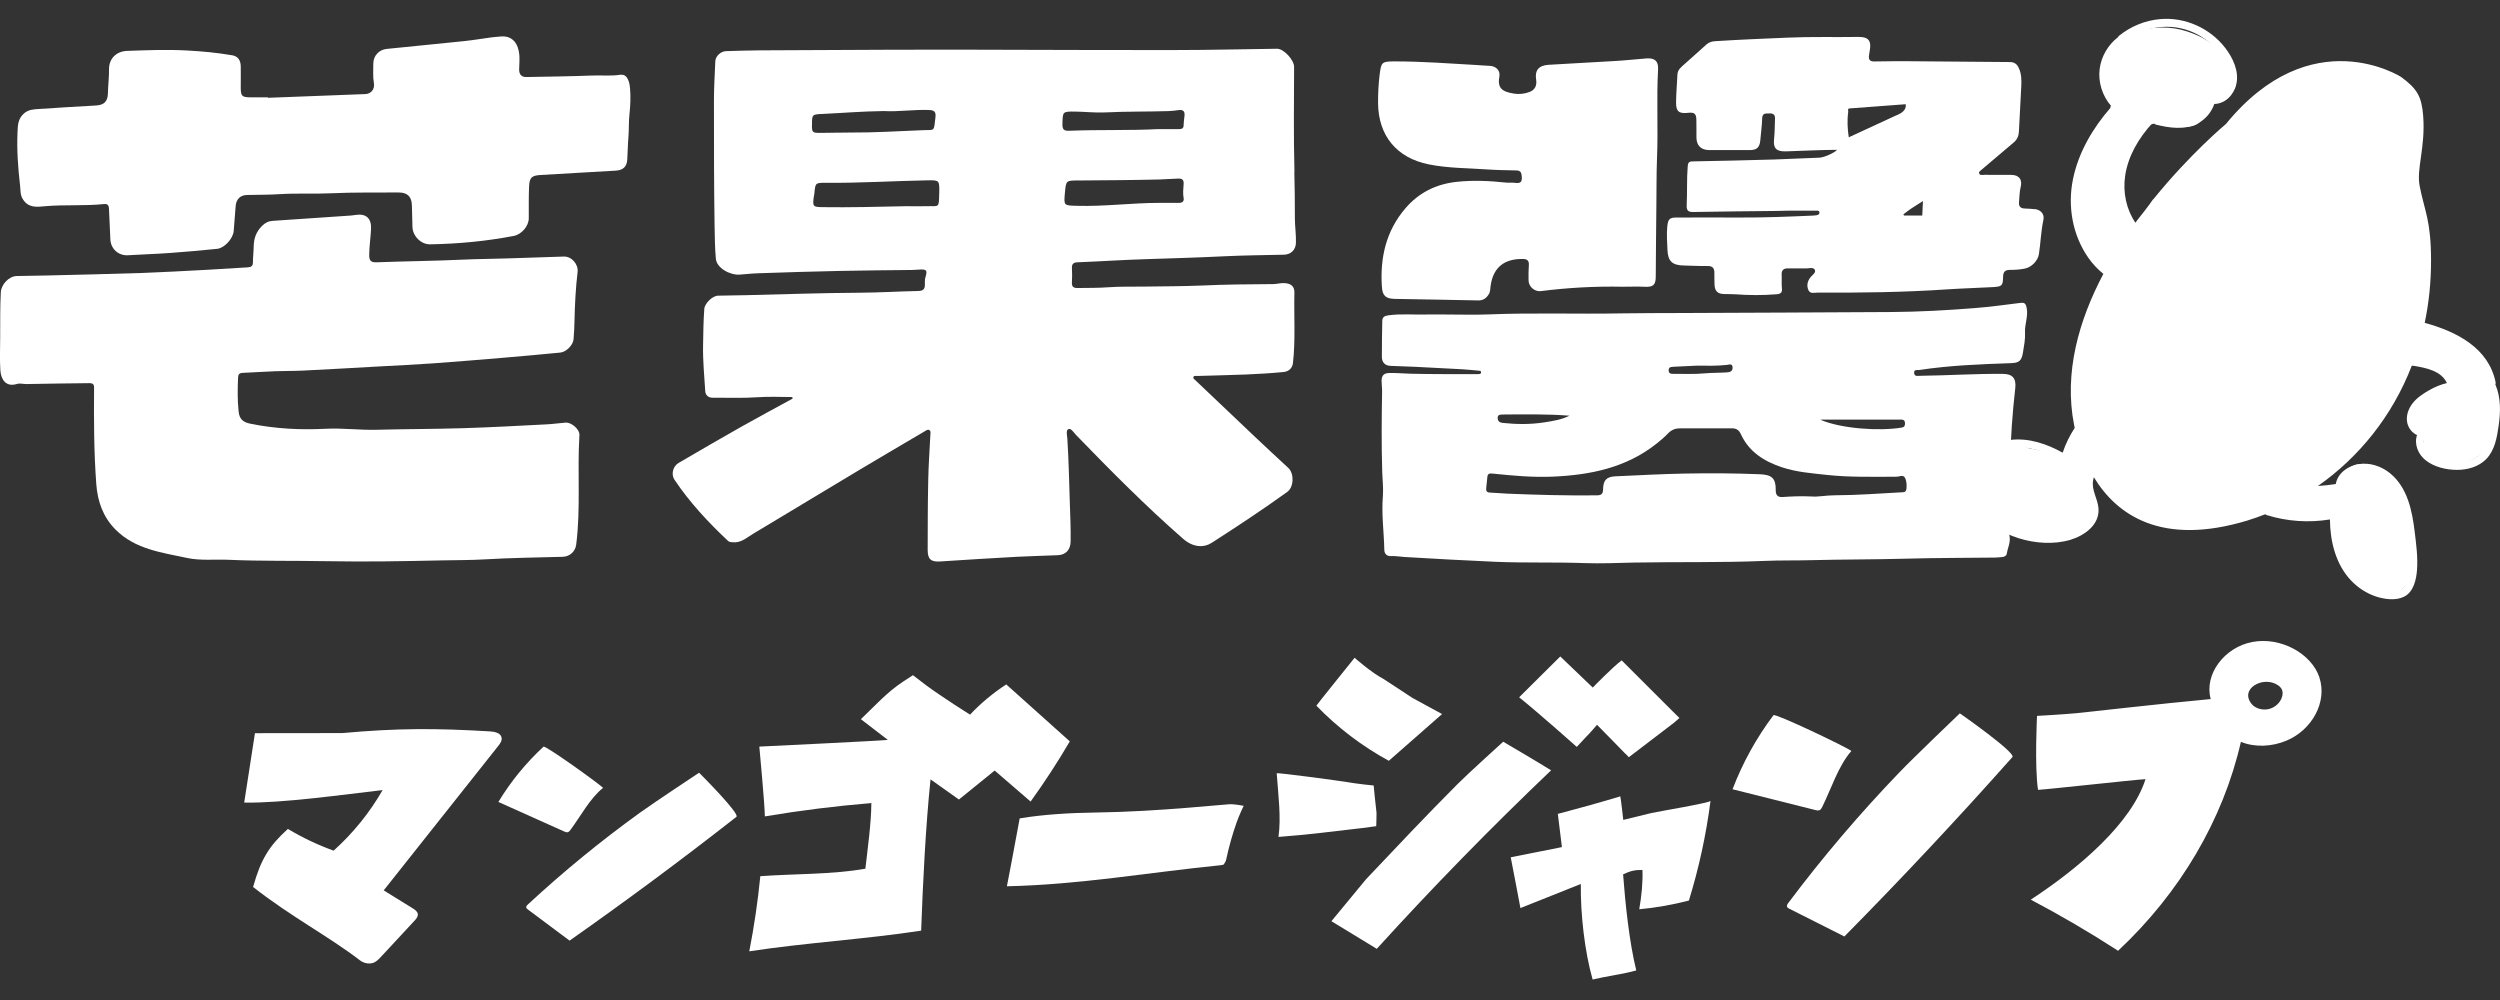 <svg width="100" height="40" viewBox="0 0 100 40" fill="none" xmlns="http://www.w3.org/2000/svg">
<rect x="0" y="0" width="100" height="40" fill="#333333" stroke="none"/>
<g clip-path="url(#clip0_40_955)">
<path d="M51.778 6.872C51.742 5.473 51.759 4.074 51.764 2.675C51.764 2.402 51.355 1.948 51.08 1.95C49.711 1.967 48.343 2.002 46.975 2.002C44.97 2.002 42.965 2.002 40.958 1.993C37.435 1.976 33.914 1.993 30.392 2.014C29.945 2.017 29.498 2.033 29.049 2.045C28.829 2.05 28.62 2.247 28.612 2.449C28.591 2.976 28.558 3.504 28.558 4.031C28.558 5.715 28.558 7.4 28.584 9.084C28.591 9.504 28.596 9.927 28.634 10.35C28.669 10.732 29.213 11.013 29.593 10.984C29.845 10.965 30.095 10.937 30.346 10.93C31.427 10.894 32.508 10.858 33.591 10.837C34.551 10.815 35.513 10.811 36.473 10.799C36.554 10.799 36.637 10.794 36.718 10.787C37.098 10.751 37.095 10.825 37.014 11.103C36.988 11.195 36.995 11.298 36.995 11.395C36.995 11.58 36.908 11.637 36.725 11.64C35.943 11.656 35.164 11.704 34.385 11.709C32.886 11.718 31.389 11.77 29.893 11.806C29.501 11.816 29.111 11.818 28.719 11.827C28.496 11.832 28.185 12.139 28.171 12.362C28.137 12.849 28.13 13.336 28.123 13.823C28.111 14.428 28.173 15.039 28.209 15.645C28.218 15.823 28.356 15.911 28.503 15.908C29.104 15.904 29.707 15.932 30.311 15.889C30.769 15.856 31.233 15.882 31.693 15.882C31.698 15.904 31.701 15.923 31.705 15.944C31.043 16.308 30.377 16.662 29.719 17.032C28.855 17.521 27.997 18.018 27.142 18.519C26.916 18.652 26.836 18.973 26.978 19.187C27.586 20.096 28.327 20.89 29.123 21.638C29.175 21.688 29.237 21.681 29.301 21.69C29.636 21.728 29.864 21.507 30.119 21.355C31.549 20.498 32.976 19.636 34.406 18.778C35.264 18.265 36.128 17.759 36.991 17.251C37.045 17.22 37.105 17.165 37.169 17.201C37.247 17.244 37.216 17.329 37.214 17.398C37.185 18.006 37.14 18.612 37.129 19.22C37.109 20.146 37.109 21.075 37.107 22.002C37.107 22.377 37.247 22.484 37.618 22.458C38.646 22.389 39.675 22.327 40.706 22.27C41.243 22.241 41.78 22.232 42.314 22.208C42.64 22.194 42.818 21.985 42.825 21.662C42.834 21.158 42.811 20.657 42.794 20.153C42.766 19.286 42.749 18.417 42.694 17.55C42.687 17.417 42.625 17.215 42.737 17.165C42.846 17.118 42.948 17.303 43.041 17.398C44.426 18.828 45.825 20.241 47.326 21.553C47.728 21.902 48.151 21.918 48.478 21.707C49.498 21.051 50.51 20.384 51.493 19.674C51.757 19.483 51.773 18.937 51.531 18.716C51.082 18.303 50.638 17.887 50.194 17.469C49.403 16.721 48.611 15.968 47.823 15.217C47.782 15.179 47.716 15.146 47.737 15.082C47.761 15.013 47.835 15.041 47.887 15.039C48.538 15.018 49.189 15.006 49.84 14.98C50.343 14.958 50.847 14.93 51.348 14.88C51.543 14.861 51.695 14.733 51.719 14.519C51.823 13.581 51.754 12.637 51.776 11.697C51.78 11.457 51.643 11.345 51.4 11.326C51.234 11.312 51.077 11.364 50.916 11.364C49.97 11.369 49.027 11.378 48.082 11.421C47.293 11.454 46.502 11.452 45.713 11.464C45.257 11.471 44.799 11.457 44.345 11.49C43.929 11.521 43.516 11.514 43.1 11.521C42.932 11.523 42.865 11.459 42.877 11.29C42.889 11.103 42.887 10.915 42.877 10.73C42.87 10.566 42.927 10.499 43.098 10.492C44.081 10.454 44.842 10.397 45.825 10.367C46.882 10.333 47.939 10.302 48.994 10.25C49.783 10.212 50.571 10.207 51.36 10.188C51.633 10.181 51.828 9.998 51.837 9.718C51.849 9.388 51.795 9.06 51.795 8.727C51.795 8.11 51.79 7.492 51.773 6.875L51.778 6.872ZM32.48 5C32.48 4.566 32.48 4.577 32.931 4.556C33.71 4.52 34.487 4.452 35.361 4.442C35.893 4.478 36.516 4.38 37.143 4.399C37.356 4.406 37.447 4.454 37.418 4.691C37.349 5.283 37.402 5.188 36.919 5.207C35.936 5.245 34.955 5.309 33.971 5.302C33.582 5.3 33.19 5.316 32.8 5.316C32.496 5.316 32.477 5.292 32.477 5H32.48ZM37.568 7.725C37.556 8.354 37.568 8.231 37.057 8.248C36.789 8.257 36.52 8.248 36.252 8.248C35.131 8.271 34.007 8.302 32.886 8.286C32.527 8.281 32.504 8.255 32.546 7.908C32.553 7.851 32.57 7.796 32.575 7.739C32.613 7.312 32.613 7.309 33.055 7.312C34.387 7.324 35.72 7.24 37.053 7.214C37.575 7.205 37.58 7.193 37.57 7.723L37.568 7.725ZM47.345 7.91C47.371 8.058 47.295 8.117 47.153 8.115C46.894 8.115 46.633 8.115 46.371 8.115C45.274 8.115 44.184 8.264 43.084 8.233C42.549 8.219 42.549 8.231 42.597 7.706C42.642 7.214 42.642 7.221 43.138 7.219C44.219 7.212 45.303 7.205 46.383 7.179C46.633 7.171 46.885 7.15 47.136 7.143C47.3 7.138 47.355 7.205 47.345 7.359C47.334 7.542 47.31 7.727 47.343 7.913L47.345 7.91ZM47.345 5.024C47.338 5.15 47.255 5.164 47.16 5.164C46.882 5.164 46.607 5.164 46.329 5.164C45.141 5.226 43.951 5.181 42.766 5.231C42.542 5.24 42.492 5.164 42.497 4.955C42.511 4.463 42.499 4.459 43.005 4.463C43.404 4.468 43.804 4.516 44.198 4.497C45.044 4.454 45.889 4.471 46.735 4.444C46.873 4.44 47.01 4.423 47.146 4.404C47.329 4.38 47.402 4.454 47.379 4.637C47.362 4.765 47.35 4.896 47.343 5.024H47.345Z" fill="white"/>
<path d="M24.84 2.986C24.458 3.05 24.075 3.007 23.695 3.021C22.816 3.055 21.938 3.064 21.059 3.081C20.854 3.086 20.764 2.972 20.766 2.774C20.769 2.58 20.79 2.382 20.773 2.19C20.735 1.777 20.524 1.409 20.016 1.461C19.895 1.473 19.773 1.48 19.652 1.496C19.291 1.544 18.93 1.606 18.567 1.644C17.533 1.753 16.498 1.85 15.464 1.957C15.158 1.988 14.932 2.235 14.932 2.546C14.932 2.805 14.911 3.064 14.956 3.326C14.999 3.565 14.842 3.753 14.619 3.763C13.317 3.812 12.018 3.862 10.716 3.912C10.716 3.905 10.716 3.9 10.716 3.893C10.478 3.893 10.243 3.893 10.005 3.893C9.685 3.891 9.633 3.839 9.63 3.527C9.63 3.235 9.635 2.941 9.63 2.649C9.625 2.42 9.526 2.252 9.288 2.211C8.687 2.109 8.079 2.05 7.473 2.019C6.678 1.976 5.882 2.007 5.084 2.036C4.663 2.05 4.357 2.337 4.361 2.772C4.364 3.097 4.323 3.421 4.316 3.744C4.307 4.052 4.169 4.197 3.855 4.219C3.093 4.266 2.33 4.302 1.568 4.359C1.359 4.375 1.15 4.371 0.957 4.539C0.713 4.756 0.713 5.019 0.701 5.288C0.668 6.003 0.722 6.718 0.803 7.426C0.824 7.601 0.803 7.787 0.912 7.965C1.143 8.338 1.494 8.276 1.824 8.247C2.604 8.181 3.387 8.243 4.164 8.162C4.293 8.148 4.354 8.205 4.359 8.345C4.371 8.751 4.402 9.157 4.414 9.561C4.423 9.948 4.734 10.233 5.117 10.21C5.677 10.174 6.238 10.16 6.796 10.119C7.428 10.074 8.06 10.017 8.69 9.953C8.982 9.922 9.324 9.537 9.348 9.243C9.374 8.91 9.4 8.58 9.426 8.247C9.447 7.962 9.614 7.803 9.889 7.799C10.329 7.789 10.766 7.794 11.205 7.765C11.894 7.723 12.588 7.763 13.281 7.73C14.167 7.689 15.058 7.706 15.947 7.699C16.296 7.699 16.467 7.865 16.476 8.214C16.486 8.499 16.493 8.784 16.498 9.067C16.502 9.435 16.837 9.78 17.203 9.773C18.327 9.754 19.443 9.649 20.548 9.438C20.861 9.378 21.149 9.048 21.151 8.732C21.154 8.309 21.144 7.886 21.163 7.464C21.177 7.1 21.268 7.022 21.619 7C22.626 6.939 23.631 6.882 24.638 6.825C24.916 6.808 25.071 6.673 25.09 6.392C25.111 6.1 25.109 5.808 25.135 5.518C25.163 5.195 25.144 4.87 25.18 4.547C25.218 4.209 25.23 3.862 25.201 3.525C25.171 3.154 25.026 2.964 24.85 2.993L24.84 2.986Z" fill="white"/>
<path d="M22.626 16.904C22.367 16.925 22.111 16.963 21.852 16.975C20.747 17.03 19.645 17.094 18.538 17.127C17.381 17.163 16.227 17.16 15.07 17.191C14.386 17.208 13.704 17.117 13.02 17.151C12.008 17.203 11.005 17.151 10.01 16.947C9.713 16.887 9.575 16.756 9.545 16.462C9.495 16.008 9.504 15.552 9.523 15.096C9.528 14.98 9.573 14.92 9.699 14.915C10.138 14.896 10.575 14.866 11.013 14.849C11.388 14.835 11.763 14.842 12.136 14.823C13.15 14.773 14.165 14.714 15.177 14.657C15.899 14.616 16.621 14.585 17.343 14.533C18.265 14.466 19.187 14.39 20.108 14.312C20.878 14.248 21.645 14.177 22.413 14.103C22.65 14.079 22.923 13.804 22.942 13.571C22.964 13.322 22.976 13.07 22.98 12.818C22.994 12.169 23.028 11.521 23.104 10.875C23.139 10.571 22.864 10.252 22.555 10.262C21.807 10.283 21.058 10.309 20.313 10.336C19.712 10.357 19.108 10.357 18.507 10.386C17.362 10.44 16.212 10.447 15.068 10.492C14.811 10.502 14.766 10.402 14.768 10.184C14.773 9.841 14.825 9.504 14.842 9.164C14.863 8.727 14.638 8.53 14.215 8.599C14.158 8.609 14.103 8.616 14.046 8.621C13.001 8.692 11.956 8.761 10.908 8.834C10.735 8.846 10.599 8.913 10.469 9.048C10.243 9.283 10.153 9.537 10.148 9.858C10.146 10.067 10.117 10.279 10.117 10.49C10.117 10.637 10.053 10.687 9.91 10.694C9.366 10.723 8.825 10.763 8.281 10.792C7.395 10.839 6.511 10.889 5.625 10.92C4.364 10.963 3.105 10.989 1.843 11.02C1.451 11.029 1.062 11.032 0.67 11.041C0.356 11.048 0.055 11.376 0.033 11.682C-4.02406e-05 12.288 0.012 12.889 0.007 13.49C0.007 13.93 -0.014 14.371 0.014 14.809C0.038 15.162 0.221 15.495 0.672 15.36C0.803 15.319 0.929 15.364 1.059 15.362C1.898 15.343 2.736 15.338 3.577 15.326C3.706 15.326 3.765 15.364 3.763 15.509C3.753 16.794 3.756 18.077 3.851 19.36C3.903 20.058 4.121 20.678 4.618 21.18C5.407 21.975 6.473 22.101 7.492 22.32C8.027 22.434 8.58 22.367 9.124 22.391C10.45 22.451 11.78 22.422 13.108 22.448C14.64 22.477 16.172 22.448 17.702 22.415C18.262 22.403 18.823 22.408 19.386 22.375C20.424 22.313 21.467 22.301 22.508 22.272C22.785 22.265 23.011 22.066 23.047 21.79C23.234 20.334 23.087 18.866 23.177 17.405C23.192 17.175 22.857 16.887 22.629 16.906L22.626 16.904Z" fill="white"/>
<path d="M81.379 8.366C81.257 8.354 81.136 8.345 81.013 8.342C80.835 8.34 80.742 8.274 80.761 8.079C80.78 7.877 80.778 7.675 80.828 7.475C80.904 7.179 80.756 6.998 80.455 6.996C80.096 6.993 79.737 6.996 79.379 6.993C79.302 6.993 79.193 7.029 79.165 6.931C79.143 6.86 79.236 6.813 79.291 6.765C79.711 6.406 80.132 6.05 80.554 5.694C80.685 5.582 80.747 5.442 80.756 5.269C80.785 4.661 80.823 4.055 80.851 3.447C80.863 3.204 80.861 2.964 80.756 2.729C80.678 2.553 80.571 2.482 80.383 2.482C79.055 2.473 77.728 2.458 76.4 2.449C75.927 2.447 75.454 2.449 74.981 2.458C74.811 2.463 74.739 2.401 74.758 2.233C74.765 2.162 74.777 2.088 74.791 2.017C74.863 1.637 74.737 1.473 74.35 1.477C73.397 1.492 72.445 1.463 71.492 1.506C70.525 1.546 69.558 1.587 68.594 1.648C68.461 1.658 68.344 1.696 68.242 1.793C67.962 2.052 67.672 2.299 67.39 2.556C67.259 2.675 67.105 2.779 67.097 2.983C67.081 3.356 67.045 3.729 67.043 4.102C67.04 4.461 67.162 4.554 67.523 4.513C67.777 4.485 67.85 4.546 67.855 4.796C67.86 5.031 67.855 5.269 67.858 5.504C67.862 5.82 68.04 6 68.361 6.003C68.907 6.005 69.454 6.005 70 6.003C70.281 6.003 70.39 5.886 70.413 5.604C70.437 5.314 70.48 5.024 70.487 4.732C70.494 4.511 70.634 4.544 70.772 4.537C70.922 4.53 71.007 4.58 71 4.741C70.988 5.017 70.993 5.295 70.962 5.568C70.922 5.931 71.055 6.064 71.428 6.055C71.996 6.038 72.901 5.993 73.483 5.993C73.385 6.11 72.965 6.302 72.772 6.307C72.171 6.326 71.57 6.361 70.969 6.38C69.879 6.411 68.789 6.437 67.698 6.456C67.542 6.459 67.52 6.521 67.508 6.658C67.466 7.169 67.494 7.682 67.468 8.193C67.456 8.426 67.523 8.485 67.748 8.48C68.848 8.459 69.946 8.449 71.045 8.438C71.193 8.438 71.338 8.428 71.485 8.428C71.867 8.428 72.252 8.428 72.635 8.428C72.687 8.428 72.76 8.411 72.775 8.487C72.789 8.571 72.725 8.599 72.656 8.611C72.616 8.618 72.575 8.62 72.535 8.623C71.558 8.666 70.582 8.706 69.606 8.701C68.758 8.696 67.91 8.701 67.062 8.701C66.777 8.701 66.722 8.77 66.691 9.06C66.66 9.369 66.686 9.678 66.698 9.986C66.715 10.457 66.893 10.613 67.368 10.621C67.677 10.625 67.988 10.647 68.297 10.64C68.504 10.635 68.575 10.727 68.575 10.91C68.575 11.074 68.575 11.236 68.582 11.397C68.594 11.642 68.706 11.751 68.948 11.761C69.095 11.768 69.242 11.761 69.387 11.77C69.948 11.813 70.508 11.815 71.069 11.77C71.24 11.756 71.295 11.694 71.276 11.526C71.257 11.348 71.276 11.167 71.266 10.989C71.259 10.799 71.347 10.73 71.532 10.735C71.767 10.742 72.005 10.73 72.24 10.737C72.364 10.742 72.54 10.67 72.597 10.801C72.644 10.908 72.49 11.001 72.416 11.096C72.297 11.248 72.259 11.426 72.335 11.602C72.406 11.765 72.578 11.704 72.708 11.704C74.433 11.713 76.157 11.692 77.88 11.575C78.488 11.535 79.096 11.518 79.704 11.485C80.082 11.464 80.117 11.433 80.124 11.065C80.127 10.877 80.205 10.796 80.386 10.796C80.59 10.796 80.792 10.784 80.994 10.744C81.257 10.692 81.516 10.435 81.557 10.162C81.626 9.706 81.64 9.243 81.737 8.789C81.787 8.563 81.623 8.385 81.381 8.361L81.379 8.366ZM75.865 4.608C75.226 4.903 74.587 5.197 73.951 5.492C73.896 5.15 73.886 4.801 73.927 4.456L73.963 4.734C73.951 4.625 73.936 4.516 73.924 4.409C73.924 4.39 73.92 4.371 73.932 4.356C73.944 4.342 73.965 4.34 73.984 4.337C74.732 4.28 75.478 4.223 76.226 4.169C76.252 4.269 76.205 4.378 76.131 4.449C76.058 4.523 75.963 4.568 75.868 4.611L75.865 4.608ZM76.891 8.62C76.891 8.62 76.592 8.62 76.499 8.62C76.388 8.62 76.274 8.62 76.162 8.62C76.153 8.604 76.145 8.587 76.136 8.573C76.243 8.492 76.35 8.407 76.462 8.333C76.537 8.281 76.918 8.041 76.918 8.041L76.891 8.623V8.62Z" fill="white"/>
<path d="M60.612 7.316C60.494 7.297 60.368 7.316 60.247 7.304C59.581 7.233 58.916 7.202 58.249 7.276C57.439 7.366 56.755 7.706 56.22 8.328C55.443 9.233 55.199 10.302 55.275 11.464C55.298 11.83 55.424 11.948 55.797 11.956C56.904 11.977 58.011 11.991 59.118 12.017C59.318 12.022 59.437 11.941 59.541 11.787C59.615 11.678 59.608 11.556 59.624 11.438C59.731 10.644 60.228 10.343 60.935 10.359C61.097 10.364 61.166 10.44 61.154 10.606C61.14 10.808 61.137 11.013 61.142 11.217C61.147 11.469 61.385 11.675 61.634 11.644C62.717 11.507 63.803 11.447 64.895 11.469C65.197 11.469 65.499 11.457 65.8 11.471C66.124 11.485 66.228 11.402 66.23 11.072C66.24 10.153 66.24 9.233 66.254 8.314C66.264 7.656 66.254 6.998 66.28 6.338C66.33 5.152 66.257 3.962 66.323 2.774C66.342 2.442 66.188 2.314 65.86 2.337C65.447 2.368 65.036 2.416 64.622 2.439C63.729 2.494 62.838 2.539 61.945 2.592C61.551 2.615 61.385 2.81 61.446 3.19C61.484 3.43 61.389 3.601 61.18 3.679C60.983 3.753 60.769 3.779 60.555 3.744C60.073 3.665 59.89 3.525 59.976 3.048C60.016 2.817 59.831 2.644 59.596 2.634C59.408 2.627 59.223 2.611 59.038 2.599C57.966 2.537 56.895 2.458 55.821 2.456C55.263 2.456 55.249 2.478 55.184 3C55.139 3.371 55.12 3.744 55.123 4.119C55.13 5.425 55.869 6.319 57.151 6.575C57.921 6.73 58.703 6.722 59.482 6.777C59.871 6.803 60.261 6.81 60.653 6.817C60.807 6.82 60.855 6.886 60.869 7.041C60.888 7.247 60.85 7.35 60.617 7.314L60.612 7.316Z" fill="white"/>
<path d="M80.825 12.115C80.205 12.191 79.585 12.279 78.96 12.326C77.865 12.412 76.768 12.473 75.67 12.481C72.844 12.5 70.014 12.507 67.188 12.521C66.413 12.526 65.639 12.521 64.865 12.535C63.097 12.569 61.327 12.504 59.56 12.576C58.983 12.599 58.403 12.58 57.824 12.58C57.572 12.58 57.318 12.576 57.066 12.58C56.553 12.595 56.04 12.542 55.529 12.614C55.391 12.633 55.294 12.678 55.291 12.835C55.284 13.314 55.272 13.794 55.275 14.274C55.275 14.488 55.394 14.626 55.621 14.635C55.954 14.649 56.287 14.657 56.619 14.673C57.244 14.704 57.869 14.735 58.493 14.771C58.705 14.783 58.914 14.806 59.125 14.825C59.17 14.83 59.237 14.818 59.242 14.885C59.246 14.965 59.178 14.963 59.121 14.965C59.08 14.965 59.04 14.965 58.999 14.965C58.144 14.963 57.287 14.97 56.431 14.949C56.149 14.942 55.864 14.915 55.579 14.92C55.382 14.923 55.265 14.994 55.263 15.227C55.263 15.374 55.287 15.517 55.284 15.659C55.265 16.726 55.256 17.79 55.289 18.856C55.298 19.189 55.341 19.529 55.315 19.852C55.256 20.569 55.358 21.277 55.372 21.99C55.374 22.139 55.458 22.251 55.638 22.244C55.819 22.234 55.995 22.267 56.173 22.279C57.389 22.351 58.608 22.42 59.824 22.472C61.011 22.522 62.202 22.481 63.389 22.524C64.038 22.548 64.691 22.517 65.342 22.503C67.093 22.47 68.843 22.51 70.594 22.436C71.195 22.41 71.798 22.424 72.402 22.408C73.696 22.374 74.991 22.382 76.286 22.346C77.457 22.313 78.63 22.317 79.804 22.303C79.894 22.303 79.982 22.287 80.072 22.284C80.162 22.279 80.255 22.234 80.267 22.161C80.3 21.94 80.414 21.731 80.388 21.5C80.357 21.234 80.322 20.968 80.331 20.7C80.357 19.954 80.391 19.208 80.407 18.462C80.428 17.479 80.5 16.5 80.611 15.524C80.654 15.136 80.502 14.958 80.122 14.956C79.015 14.944 77.908 15.02 76.801 15.032C76.711 15.032 76.583 15.072 76.566 14.927C76.547 14.763 76.699 14.811 76.775 14.799C77.989 14.614 79.217 14.569 80.443 14.526C80.756 14.516 80.863 14.438 80.918 14.103C80.961 13.839 81.015 13.571 81.001 13.307C80.982 12.965 81.141 12.645 81.063 12.295C81.027 12.131 80.968 12.098 80.82 12.115H80.825ZM72.948 16.783C73.951 16.783 74.953 16.783 75.956 16.785C76.06 16.785 76.2 16.752 76.2 16.937C76.2 17.032 76.172 17.087 76.07 17.103C75.188 17.251 73.658 17.153 72.815 16.79C72.86 16.787 72.905 16.78 72.948 16.78V16.783ZM66.931 14.671C67.247 14.657 67.563 14.64 67.879 14.626C68.276 14.63 68.675 14.64 69.071 14.597C69.152 14.588 69.307 14.521 69.304 14.709C69.304 14.861 69.185 14.889 69.067 14.896C68.775 14.915 68.485 14.908 68.192 14.934C67.781 14.973 67.363 14.951 66.95 14.954C66.85 14.954 66.746 14.956 66.746 14.811C66.746 14.68 66.838 14.676 66.931 14.673V14.671ZM60.071 16.581C60.971 16.574 61.871 16.557 62.779 16.628C62.463 16.787 62.121 16.84 61.776 16.894C61.218 16.982 60.66 16.975 60.102 16.916C59.971 16.901 59.909 16.84 59.907 16.716C59.904 16.604 59.983 16.583 60.071 16.583V16.581ZM76.25 19.576C76.238 19.688 76.15 19.69 76.067 19.692C75.181 19.738 74.297 19.809 73.409 19.811C73.043 19.811 72.68 19.885 72.478 19.859C71.979 19.837 71.646 19.859 71.314 19.88C71.124 19.895 71.024 19.823 71.029 19.598C71.036 19.127 70.865 18.989 70.397 18.97C69.404 18.93 68.409 18.923 67.416 18.942C66.482 18.959 65.549 19.011 64.615 19.053C64.263 19.07 64.128 19.206 64.123 19.574C64.121 19.761 64.05 19.811 63.879 19.814C62.674 19.828 61.47 19.795 60.266 19.745C60.047 19.735 59.826 19.712 59.608 19.704C59.479 19.7 59.434 19.645 59.448 19.524C59.467 19.372 59.477 19.217 59.496 19.065C59.513 18.925 59.612 18.935 59.714 18.944C60.515 19.027 61.318 19.101 62.123 19.065C63.617 18.999 65.047 18.709 66.257 17.749C66.423 17.619 66.584 17.481 66.729 17.329C66.865 17.189 67.021 17.132 67.209 17.132C67.893 17.132 68.575 17.134 69.259 17.132C69.44 17.132 69.551 17.184 69.634 17.365C69.957 18.073 70.563 18.453 71.273 18.69C71.865 18.887 72.483 18.932 73.098 18.999C73.958 19.091 74.82 19.07 75.685 19.07C75.742 19.07 75.799 19.07 75.856 19.07C75.972 19.07 76.126 18.977 76.195 19.106C76.271 19.244 76.274 19.419 76.255 19.583L76.25 19.576Z" fill="white"/>
<path d="M19.605 29.256C19.792 29.268 20.028 29.318 20.063 29.503C20.089 29.627 20.006 29.743 19.928 29.84C18.4 31.765 16.873 33.691 15.348 35.615C15.735 35.855 16.125 36.095 16.512 36.335C16.6 36.39 16.7 36.459 16.711 36.561C16.726 36.663 16.65 36.755 16.578 36.831C16.134 37.311 15.688 37.791 15.243 38.269C15.144 38.376 15.037 38.487 14.897 38.523C14.728 38.566 14.536 38.52 14.398 38.413C13.117 37.432 11.649 36.675 10.124 35.48C10.433 34.363 10.777 33.824 11.516 33.157C12.096 33.506 12.709 33.796 13.345 34.026C14.122 33.328 14.785 32.508 15.305 31.603C13.759 31.779 11.312 32.13 9.768 32.104L10.198 29.327L13.695 29.323C15.88 29.125 17.422 29.125 19.605 29.256Z" fill="white"/>
<path d="M21.74 29.867C21.04 30.515 20.429 31.261 19.935 32.078C20.811 32.473 21.69 32.864 22.567 33.259C22.612 33.28 22.664 33.302 22.712 33.287C22.757 33.276 22.79 33.233 22.819 33.195C23.218 32.66 23.6 31.929 24.123 31.515C23.966 31.349 21.809 29.802 21.74 29.867Z" fill="white"/>
<path d="M29.456 32.674C27.275 34.382 25.049 36.033 22.783 37.625C22.227 37.209 21.669 36.794 21.113 36.378C21.085 36.356 21.056 36.333 21.049 36.299C21.04 36.254 21.078 36.214 21.113 36.181C22.531 34.867 24.03 33.639 25.598 32.508C26.204 32.071 27.964 30.909 27.964 30.909C27.964 30.909 29.613 32.553 29.456 32.674Z" fill="white"/>
<path d="M40.25 27.377C39.72 27.722 39.233 28.128 38.801 28.586C38.801 28.586 37.692 27.89 37.031 27.401C36.908 27.308 36.518 27.007 36.518 27.007C36.518 27.007 36.302 27.147 36.136 27.256C35.461 27.703 35.024 28.209 34.435 28.767L35.513 29.596C35.281 29.629 30.373 29.864 30.373 29.864C30.373 29.864 30.594 32.228 30.594 32.656C32.007 32.418 33.428 32.24 34.855 32.123C34.846 32.974 34.708 33.922 34.615 34.748C33.29 34.983 31.753 34.95 30.413 35.047C30.313 36.055 30.166 37.06 29.971 38.053C32.197 37.71 34.623 37.568 36.846 37.226C36.917 35.273 37.022 33.121 37.221 31.175L38.357 31.981L39.787 30.822L41.224 32.062C41.785 31.285 42.307 30.482 42.792 29.655L40.248 27.375L40.25 27.377Z" fill="white"/>
<path d="M43.823 32.501C42.806 32.515 41.73 32.577 40.787 32.736C40.635 33.596 40.276 35.451 40.276 35.451C43.207 35.387 45.93 34.898 48.849 34.606C48.882 34.603 48.944 34.584 48.944 34.584C48.944 34.584 49.03 34.47 49.044 34.397C49.151 33.888 49.293 33.387 49.464 32.898C49.574 32.587 49.747 32.233 49.747 32.233C49.747 32.233 49.362 32.154 49.158 32.171C48.022 32.271 46.887 32.368 45.749 32.432C45.108 32.468 44.464 32.492 43.823 32.501Z" fill="white"/>
<path d="M52.655 28.227C53.503 29.104 54.484 29.85 55.553 30.432C56.263 29.81 56.973 29.185 57.683 28.562L56.496 27.916L55.353 27.166C54.849 26.904 54.184 26.311 54.184 26.311C54.184 26.311 52.647 28.22 52.655 28.227Z" fill="white"/>
<path d="M51.068 30.931C51.134 31.824 51.248 32.71 51.139 33.477C52.389 33.382 53.237 33.266 54.479 33.123C54.543 33.116 55.049 33.047 55.049 33.047C55.049 33.047 55.066 32.558 55.061 32.513C55.02 32.204 54.947 31.42 54.947 31.42C54.947 31.42 54.336 31.363 53.873 31.282C53.643 31.242 51.065 30.89 51.068 30.933V30.931Z" fill="white"/>
<path d="M62.045 30.812C59.636 33.107 57.308 35.489 55.071 37.953L53.256 36.848L54.645 35.166C55.85 33.891 57.054 32.615 58.292 31.373C58.714 30.947 60.128 29.669 60.128 29.669C60.128 29.669 61.515 30.482 62.045 30.814V30.812Z" fill="white"/>
<path d="M60.767 27.893C61.558 28.527 63.071 29.876 63.071 29.876L63.458 29.46C63.52 29.415 63.881 28.992 63.881 28.992L64.544 29.667L65.005 30.14C65.055 30.175 65.152 30.29 65.152 30.29L65.361 30.13C65.888 29.727 66.416 29.325 66.945 28.921C66.993 28.886 67.176 28.719 67.176 28.719C67.176 28.719 67.012 28.56 66.926 28.472C66.24 27.786 65.553 27.102 64.867 26.415C64.506 26.681 63.71 27.503 63.71 27.503L62.411 26.258L60.764 27.893H60.767Z" fill="white"/>
<path d="M64.81 31.855C63.983 32.104 63.149 32.337 62.313 32.556C62.368 32.998 62.422 33.442 62.477 33.884C61.795 34.019 61.111 34.157 60.429 34.292C60.491 34.577 60.755 36.002 60.817 36.323C61.622 36.002 62.427 35.682 63.233 35.359C63.218 36.577 63.387 38.062 63.705 39.181C64.156 39.069 65.005 38.948 65.451 38.817C65.173 37.699 65.009 36.128 64.924 34.974C65.24 34.824 65.413 34.796 65.698 34.798C65.717 35.318 65.663 35.829 65.57 36.371C66.24 36.309 66.905 36.19 67.556 36.022C67.957 34.72 68.247 33.385 68.421 32.035C68.411 32.114 66.268 32.47 66.052 32.522C65.881 32.563 64.931 32.796 64.931 32.796C64.931 32.796 64.843 32.002 64.812 31.852L64.81 31.855Z" fill="white"/>
<path d="M70.939 28.608C70.259 29.51 69.706 30.51 69.302 31.57C70.404 31.848 71.506 32.126 72.611 32.401C72.668 32.416 72.732 32.43 72.787 32.404C72.837 32.38 72.865 32.325 72.891 32.273C73.243 31.565 73.535 30.629 74.055 30.038C73.839 29.874 71.005 28.52 70.939 28.608Z" fill="white"/>
<path d="M80.497 30.282C78.319 32.734 76.077 35.126 73.775 37.459C73.041 37.088 72.307 36.718 71.573 36.349C71.537 36.33 71.497 36.309 71.483 36.271C71.463 36.219 71.499 36.164 71.53 36.121C72.903 34.29 74.39 32.544 75.975 30.895C76.587 30.259 78.393 28.534 78.393 28.534C78.393 28.534 80.654 30.111 80.497 30.287V30.282Z" fill="white"/>
<path d="M92.779 27.102C92.458 26.135 91.22 25.465 90.094 25.679C88.968 25.892 88.156 26.985 88.429 27.962C86.141 28.178 84.089 28.422 83.061 28.527C82.614 28.572 81.481 28.636 81.481 28.636C81.481 28.636 81.379 30.648 81.521 31.594C81.913 31.575 85.324 31.195 85.821 31.166C85.26 32.922 83.191 34.703 81.231 35.986C82.431 36.618 83.597 37.302 84.723 38.031C87.203 35.713 88.926 32.784 89.636 29.674C90.204 29.907 90.89 29.864 91.456 29.627C92.493 29.192 93.097 28.068 92.776 27.102H92.779ZM91.272 27.904C91.197 28.118 91.002 28.299 90.757 28.361C90.512 28.42 90.223 28.346 90.073 28.168C89.558 27.555 90.529 27.011 91.118 27.408C91.168 27.441 91.216 27.482 91.246 27.529C91.322 27.641 91.318 27.781 91.272 27.904Z" fill="white"/>
<path d="M79.227 18.992C79.101 19.5 79.329 20.047 79.697 20.419C80.065 20.792 80.554 21.018 81.046 21.201C81.54 21.386 82.072 21.541 82.593 21.45C83.113 21.36 83.528 20.959 83.569 20.431C83.595 20.094 83.436 19.771 83.405 19.436C83.374 19.101 83.652 18.683 83.989 18.692C84.949 19.543 86.301 19.928 87.564 19.716C87.94 19.652 88.31 19.541 88.69 19.541C89.918 19.541 90.983 20.94 92.194 20.742C92.51 20.69 93.18 20.348 93.344 20.624C93.408 20.733 93.403 20.866 93.403 20.99C93.413 22.096 93.847 23.17 94.855 23.631C95.223 23.8 95.691 23.881 96.012 23.631C96.332 23.379 96.622 22.911 96.617 22.503C96.603 21.298 96.487 20.001 95.705 19.082C95.337 18.65 94.375 18.343 93.969 18.74C93.847 18.856 93.909 19.015 93.8 19.144C93.484 19.514 92.798 19.536 92.311 19.529C92.189 19.529 92.061 19.524 91.954 19.467C91.74 19.355 91.674 19.065 91.74 18.833C91.807 18.6 91.978 18.415 92.14 18.236C92.836 17.479 93.534 16.721 94.23 15.963C94.712 15.438 95.228 14.892 95.909 14.68C96.591 14.469 97.995 14.74 98.202 15.424C97.686 15.652 96.591 15.944 96.442 16.488C96.347 16.83 96.836 17.191 96.936 17.533C97.016 17.806 96.71 17.828 96.891 18.049C97.442 18.73 98.903 18.712 99.389 17.982C99.876 17.253 99.838 16.298 99.701 15.431C99.644 15.077 99.311 14.718 99.124 14.412C98.708 13.737 97.86 13.502 97.159 13.134C96.123 12.59 95.304 11.647 94.909 10.545C94.491 9.371 94.441 7.896 93.389 7.228C92.902 6.92 92.301 6.867 91.724 6.851C90.691 6.82 89.657 6.872 88.633 7.008C87.807 7.117 86.88 7.354 86.479 8.088C86.348 8.326 86.286 8.602 86.132 8.825C85.978 9.048 85.671 9.207 85.434 9.077C85.32 9.012 85.246 8.896 85.184 8.782C84.716 7.908 84.716 6.822 85.111 5.912C85.286 5.509 85.659 5.086 86.082 4.962C86.659 4.796 87.163 5.209 87.736 5.029C88.135 4.903 88.163 4.537 88.398 4.193C88.548 3.974 89.329 3.751 89.405 3.497C89.631 2.741 88.7 1.791 87.987 1.458C87.275 1.126 86.704 1.038 85.923 1.143C85.745 1.166 85.305 1.454 85.141 1.53C84.605 1.777 84.286 2.451 84.284 3.045C84.281 3.639 84.861 4.421 84.861 4.421C84.861 4.421 84.037 5.722 83.749 6.181C83.089 7.238 82.804 8.659 83.424 9.739C83.759 10.321 84.396 10.69 84.555 11.343C84.828 12.469 84.148 13.968 84.053 15.115C83.992 15.885 83.305 17.025 83.305 17.025L82.633 18.419C81.6 17.785 79.134 17.552 79.231 18.994L79.227 18.992Z" fill="white"/>
<path d="M84.222 2.366C83.966 3.007 84.08 3.808 84.579 4.283C84.115 4.922 83.714 5.608 83.386 6.328C83.042 7.084 82.773 7.924 82.947 8.737C82.963 8.815 82.987 8.898 83.049 8.951C83.111 9.001 83.194 9.01 83.274 9.015C83.921 9.05 84.571 8.97 85.189 8.775C84.619 8.072 84.726 7.034 85.044 6.186C85.362 5.338 85.861 4.547 86.001 3.651C86.075 3.181 86.046 2.703 86.016 2.23C85.987 1.774 85.885 1.04 85.275 1.221C84.816 1.356 84.388 1.95 84.222 2.368V2.366Z" fill="white"/>
<path d="M78.806 19.08C78.642 19.716 79.048 20.372 79.557 20.788C80.367 21.45 81.488 21.714 82.509 21.486C83.015 21.372 83.536 21.104 83.728 20.621C83.963 20.032 83.616 19.362 83.16 18.918C82.132 17.916 79.319 17.089 78.806 19.08Z" fill="white"/>
<path d="M82.481 18.863C82.521 18.961 82.612 19.03 82.697 19.094C82.923 19.263 83.16 19.438 83.438 19.481C83.419 19.168 83.65 18.899 83.866 18.671C84.113 18.41 84.362 18.146 84.609 17.885C85.137 17.329 84.617 15.882 83.769 16.296C83.21 16.569 82.224 18.253 82.479 18.861L82.481 18.863Z" fill="white"/>
<path d="M99.815 15.376C99.824 15.35 99.831 15.319 99.824 15.286C99.539 13.92 98.287 13.272 96.988 12.913C97.154 12.129 97.242 11.3 97.242 10.431C97.242 8.806 96.983 8.449 96.786 7.44C96.651 6.746 97.021 5.905 96.928 4.646C96.871 3.865 96.686 3.549 96.045 3.079C96.045 3.079 92.456 0.772 89.037 4.96C89.037 4.96 87.612 6.141 86.127 7.979C86.127 7.979 86.125 7.974 86.123 7.972C85.918 8.274 85.688 8.554 85.465 8.841C85.448 8.863 85.431 8.889 85.417 8.91C85.051 8.376 84.911 7.692 85.004 7.043C85.12 6.238 85.55 5.521 86.094 4.924C86.113 4.927 86.132 4.929 86.151 4.934C86.163 4.936 86.172 4.943 86.182 4.946C86.194 4.958 86.208 4.967 86.218 4.981C86.773 5.117 87.374 5.212 87.902 4.941C88.22 4.777 88.458 4.49 88.572 4.159C89.016 4.148 89.348 3.798 89.451 3.375C89.574 2.855 89.315 2.311 89.004 1.91C88.391 1.119 87.393 0.675 86.396 0.765C85.799 0.819 85.227 1.055 84.761 1.432C84.74 1.449 84.728 1.468 84.719 1.487C84.324 1.793 84.051 2.254 83.987 2.751C83.918 3.285 84.094 3.836 84.445 4.24L84.4 4.285C84.4 4.285 84.417 4.297 84.426 4.304C83.714 5.121 83.146 6.081 82.923 7.148C82.695 8.238 82.894 9.402 83.54 10.321C83.709 10.561 83.911 10.773 84.134 10.956C83.16 12.801 82.547 14.904 82.966 17.008C82.973 17.044 82.98 17.079 82.989 17.115C82.787 17.424 82.624 17.757 82.507 18.108C81.882 17.759 81.165 17.514 80.445 17.593C79.782 17.664 79.189 18.025 78.861 18.612C78.533 19.194 78.58 19.847 78.996 20.37C79.436 20.923 80.079 21.317 80.747 21.529C81.4 21.735 82.158 21.79 82.821 21.591C83.381 21.422 83.992 20.99 83.939 20.334C83.909 19.937 83.645 19.6 83.728 19.191C83.735 19.158 83.745 19.125 83.754 19.089C84.674 20.605 86.469 21.857 89.89 20.823C90.132 20.75 90.372 20.662 90.612 20.569C90.629 20.586 90.648 20.598 90.674 20.605C91.491 20.859 92.358 20.916 93.197 20.778C93.197 20.778 93.197 20.78 93.197 20.783C93.206 21.655 93.427 22.572 94.042 23.22C94.316 23.508 94.658 23.733 95.035 23.859C95.377 23.973 95.836 24.035 96.171 23.864C96.548 23.669 96.655 23.173 96.681 22.788C96.717 22.296 96.651 21.788 96.591 21.298C96.489 20.441 96.306 19.5 95.596 18.925C95.249 18.645 94.802 18.498 94.358 18.564C93.931 18.628 93.51 18.916 93.43 19.362C93.218 19.398 93.004 19.415 92.795 19.434C92.769 19.434 92.745 19.436 92.719 19.438C94.339 18.303 95.686 16.664 96.475 14.621C96.503 14.626 96.534 14.63 96.563 14.635C97.047 14.716 97.655 14.837 97.876 15.322C97.627 15.381 97.389 15.481 97.166 15.609C96.924 15.747 96.679 15.908 96.506 16.129C96.33 16.353 96.228 16.647 96.294 16.93C96.344 17.134 96.489 17.317 96.681 17.403C96.558 17.768 96.724 18.175 97.031 18.415C97.375 18.685 97.855 18.795 98.287 18.795C98.705 18.795 99.147 18.671 99.447 18.365C99.791 18.013 99.879 17.502 99.945 17.034C100.026 16.469 100.04 15.904 99.812 15.372L99.815 15.376ZM89.633 10.345C90.318 9.542 91.261 9.098 92.209 9.153C92.539 9.172 92.539 9.799 92.209 9.78C91.916 9.763 91.624 9.799 91.344 9.884C91.087 9.939 90.833 10.015 90.586 10.112C90.358 10.203 90.135 10.307 89.921 10.431C89.845 10.476 89.769 10.523 89.693 10.568C89.674 10.568 89.655 10.568 89.636 10.568C89.629 10.561 89.619 10.554 89.615 10.547C89.598 10.523 89.584 10.499 89.572 10.473C89.581 10.428 89.6 10.386 89.636 10.345H89.633ZM89.066 11.88C88.766 12.604 88.477 13.331 88.192 14.06C88.184 14.06 88.18 14.065 88.172 14.065C87.902 13.428 87.655 12.78 87.436 12.122C87.983 12.063 88.524 11.982 89.063 11.88H89.066ZM87.859 14.12C87.752 14.129 87.643 14.129 87.531 14.115C87.08 14.058 86.683 13.787 86.36 13.462C86.595 13.018 86.852 12.583 87.118 12.158C87.339 12.823 87.586 13.476 87.857 14.122L87.859 14.12ZM86.728 7.965C86.847 7.846 87.054 7.844 87.172 7.965C87.781 8.58 88.03 9.495 87.821 10.333C87.809 10.383 87.783 10.424 87.75 10.459C87.75 10.459 87.747 10.459 87.745 10.461C87.731 10.466 87.716 10.471 87.702 10.473C87.688 10.473 87.676 10.473 87.662 10.473C87.65 10.471 87.638 10.469 87.626 10.464C87.617 10.459 87.61 10.454 87.6 10.45C87.595 10.445 87.591 10.44 87.586 10.435C87.591 10.355 87.591 10.274 87.583 10.193C87.564 9.982 87.524 9.773 87.455 9.571C87.348 9.257 87.182 8.967 86.971 8.716C86.94 8.666 86.909 8.616 86.876 8.571C86.873 8.566 86.871 8.566 86.871 8.563C86.866 8.559 86.864 8.554 86.856 8.547C86.842 8.53 86.83 8.516 86.816 8.499C86.788 8.468 86.759 8.438 86.731 8.407C86.612 8.286 86.609 8.084 86.731 7.963L86.728 7.965ZM85.6 12.336C85.607 12.3 85.624 12.267 85.647 12.238C86.008 12.231 86.372 12.215 86.731 12.186C86.519 12.53 86.315 12.88 86.125 13.236C85.847 12.998 85.514 12.749 85.6 12.336ZM83.241 8.889C82.992 7.81 83.263 6.704 83.785 5.749C84.073 5.224 84.441 4.748 84.847 4.311C84.837 4.304 84.828 4.297 84.816 4.292C84.816 4.288 84.818 4.283 84.816 4.278C84.816 4.271 84.816 4.266 84.816 4.259C84.814 4.247 84.811 4.235 84.806 4.224C84.802 4.212 84.792 4.2 84.785 4.188C84.78 4.164 84.771 4.138 84.747 4.114C84.415 3.765 84.234 3.283 84.296 2.798C84.353 2.354 84.597 1.955 84.959 1.694C84.98 1.677 84.997 1.658 85.006 1.639C85.852 0.988 87.013 0.879 87.952 1.406C88.398 1.658 88.79 2.05 89.013 2.516C89.137 2.777 89.218 3.083 89.127 3.368C89.059 3.589 88.878 3.813 88.638 3.846C88.645 3.76 88.648 3.675 88.638 3.589C88.572 3 88.132 2.554 87.572 2.404C87.144 2.288 86.346 2.192 86.175 2.748C86.08 3.055 86.267 3.364 86.522 3.523C86.811 3.703 87.182 3.772 87.514 3.81C87.714 3.832 87.762 3.523 87.562 3.499C87.308 3.47 87.047 3.423 86.809 3.321C86.633 3.245 86.398 3.062 86.472 2.836C86.534 2.649 86.79 2.627 86.956 2.63C87.189 2.632 87.436 2.67 87.652 2.755C88.078 2.924 88.374 3.361 88.327 3.822C88.279 4.292 87.93 4.661 87.474 4.763C87.194 4.825 86.906 4.806 86.626 4.753C86.484 4.727 86.341 4.694 86.201 4.656C86.13 4.637 86.049 4.601 85.978 4.63C85.942 4.644 85.911 4.672 85.883 4.703C85.878 4.703 85.873 4.703 85.868 4.701C85.835 4.741 85.802 4.782 85.766 4.817C85.215 5.454 84.787 6.205 84.683 7.05C84.59 7.796 84.773 8.582 85.222 9.179C85.182 9.238 85.139 9.295 85.099 9.355C85.049 9.433 84.999 9.511 84.949 9.592C84.89 9.687 84.828 9.777 84.761 9.868C84.597 10.127 84.438 10.393 84.289 10.666C83.761 10.21 83.395 9.571 83.239 8.887L83.241 8.889ZM82.521 18.481C82.538 18.491 82.557 18.495 82.574 18.498C82.752 18.595 82.894 18.707 83.037 18.861C83.075 18.901 83.11 18.944 83.146 18.989C83.151 18.994 83.163 19.013 83.163 19.013C83.17 19.025 83.179 19.035 83.186 19.046C83.203 19.07 83.22 19.096 83.236 19.12C83.27 19.17 83.298 19.222 83.327 19.274C83.338 19.298 83.35 19.322 83.362 19.348C83.379 19.386 83.379 19.384 83.391 19.415C83.393 19.422 83.398 19.429 83.403 19.436C83.415 19.626 83.467 19.814 83.536 20.006C83.564 20.092 83.588 20.175 83.602 20.258C83.222 19.74 82.735 19.303 82.174 18.985C81.868 18.811 81.543 18.671 81.205 18.571C81.186 18.567 81.167 18.562 81.148 18.555C81.158 18.545 81.165 18.533 81.17 18.519C81.186 18.467 81.17 18.396 81.163 18.341C81.155 18.279 81.146 18.217 81.134 18.156C81.115 18.07 81.084 17.989 81.041 17.913C81.566 17.982 82.075 18.208 82.521 18.476V18.481ZM80.196 17.956C80.409 17.904 80.623 17.887 80.837 17.899C80.88 17.947 80.915 18.001 80.939 18.058C80.968 18.13 80.984 18.203 80.996 18.279C81.001 18.315 81.006 18.35 81.01 18.388C81.01 18.405 81.013 18.422 81.015 18.438C80.996 18.457 80.989 18.488 80.994 18.517C80.671 18.438 80.336 18.393 80.008 18.426C79.697 18.457 79.393 18.559 79.146 18.747C79.371 18.36 79.77 18.065 80.198 17.959L80.196 17.956ZM79.329 20.289C79.15 20.087 79.013 19.857 78.968 19.598C79.108 19.372 79.336 19.21 79.585 19.122C79.744 19.065 79.906 19.042 80.07 19.037C79.911 19.265 79.759 19.5 79.621 19.74C79.543 19.875 79.469 20.011 79.4 20.149C79.376 20.194 79.352 20.241 79.329 20.289ZM79.996 20.84C79.811 20.721 79.616 20.579 79.448 20.412C79.448 20.408 79.45 20.405 79.452 20.398C79.459 20.381 79.469 20.365 79.476 20.348C79.493 20.315 79.509 20.282 79.526 20.251C79.554 20.194 79.585 20.137 79.614 20.08C79.68 19.954 79.749 19.833 79.82 19.709C79.956 19.479 80.103 19.256 80.26 19.037C80.412 19.046 80.564 19.075 80.714 19.113C80.925 19.168 81.134 19.241 81.338 19.324C80.972 19.873 80.661 20.455 80.405 21.061C80.265 20.994 80.127 20.921 79.996 20.837V20.84ZM81.897 21.296C81.885 21.325 81.87 21.353 81.859 21.384C81.859 21.389 81.854 21.393 81.851 21.398C81.832 21.398 81.813 21.398 81.794 21.398C81.367 21.384 80.944 21.289 80.547 21.125C80.804 20.517 81.117 19.935 81.483 19.389C81.588 19.434 81.69 19.481 81.792 19.529C82.034 19.645 82.274 19.778 82.49 19.94C82.379 20.194 82.267 20.448 82.156 20.704C82.099 20.835 82.041 20.966 81.984 21.096C81.956 21.163 81.925 21.232 81.897 21.298V21.296ZM83.179 21.094C82.847 21.31 82.419 21.386 82.022 21.398L82.096 21.232C82.156 21.096 82.215 20.961 82.274 20.826C82.388 20.564 82.505 20.301 82.619 20.039C82.633 20.051 82.65 20.063 82.664 20.075C82.806 20.201 82.935 20.341 83.037 20.498C83.146 20.664 83.277 20.895 83.182 21.092L83.179 21.094ZM83.457 20.857C83.431 20.887 83.4 20.913 83.372 20.942C83.372 20.655 83.148 20.358 82.973 20.16C82.714 19.871 82.381 19.652 82.037 19.474C81.664 19.282 81.265 19.111 80.861 18.994C80.455 18.875 80.013 18.826 79.602 18.954C79.352 19.032 79.127 19.17 78.956 19.36C78.956 19.343 78.956 19.327 78.956 19.31C78.963 19.229 78.98 19.149 79.001 19.073C79.017 19.073 79.032 19.065 79.046 19.049C79.559 18.457 80.419 18.517 81.103 18.707C81.74 18.885 82.336 19.21 82.832 19.647C83.113 19.895 83.362 20.177 83.571 20.488C83.581 20.503 83.593 20.51 83.607 20.517C83.59 20.636 83.545 20.75 83.453 20.859L83.457 20.857ZM88.757 17.395C88.574 17.574 88.275 17.557 88.042 17.455C87.809 17.353 87.614 17.179 87.391 17.061C86.873 16.785 86.232 16.816 85.685 17.027C85.137 17.239 84.669 17.609 84.229 18.001C84.039 18.17 83.856 18.348 83.678 18.526C83.638 18.59 83.595 18.657 83.555 18.721C83.557 18.728 83.559 18.733 83.564 18.74C83.533 18.802 83.51 18.863 83.486 18.928C83.3 18.647 83.053 18.41 82.761 18.241C82.942 17.78 83.194 17.346 83.512 16.968C83.844 16.543 84.336 16.239 84.826 15.989C85.118 15.84 85.419 15.699 85.743 15.638C86.393 15.514 87.058 15.716 87.69 15.918C87.978 16.008 88.27 16.103 88.51 16.284C88.75 16.464 88.935 16.749 88.911 17.049C88.902 17.177 88.852 17.305 88.759 17.395H88.757ZM89.268 13.559C89.047 13.687 88.819 13.816 88.584 13.918C88.84 13.264 89.101 12.614 89.367 11.965C89.579 12.348 89.812 12.718 90.066 13.075C89.805 13.243 89.536 13.402 89.268 13.557V13.559ZM90.275 12.835C90.035 12.49 89.814 12.134 89.61 11.766C90.002 11.68 90.394 11.585 90.781 11.478C90.612 11.932 90.444 12.383 90.272 12.837L90.275 12.835ZM91.159 11.367C91.256 11.338 91.356 11.309 91.453 11.279C91.527 11.271 91.6 11.276 91.657 11.321C91.786 11.428 91.698 11.635 91.596 11.766C91.332 12.103 91.018 12.39 90.679 12.652C90.838 12.224 90.999 11.794 91.159 11.367ZM95.658 23.664C95.477 23.66 95.292 23.617 95.149 23.572C94.831 23.472 94.543 23.282 94.311 23.047C94.28 23.016 94.251 22.985 94.223 22.954C94.406 22.705 94.669 22.536 94.943 22.403C95.244 22.258 95.596 22.108 95.936 22.165C95.986 22.172 96.019 22.139 96.031 22.104C96.043 22.317 96.04 22.531 96.021 22.745C96.002 22.947 95.978 23.158 95.909 23.351C95.864 23.477 95.784 23.617 95.655 23.664H95.658ZM95.449 19.21C96.021 19.716 96.183 20.507 96.273 21.232C96.323 21.624 96.363 22.02 96.375 22.417C96.387 22.762 96.387 23.211 96.152 23.491C96.095 23.557 96.021 23.603 95.94 23.629C96.038 23.493 96.092 23.315 96.123 23.158C96.206 22.726 96.216 22.284 96.171 21.847C96.123 21.393 96.021 20.949 95.886 20.515C95.772 20.151 95.641 19.788 95.451 19.46C95.349 19.284 95.225 19.118 95.08 18.977C95.213 19.037 95.339 19.115 95.449 19.213V19.21ZM94.496 18.868C94.56 18.863 94.624 18.868 94.688 18.873C95.209 19.177 95.475 19.78 95.662 20.332C95.85 20.885 95.99 21.462 96.031 22.044C96.021 22.028 96.007 22.016 95.983 22.013C95.603 21.952 95.232 22.094 94.895 22.253C94.601 22.391 94.33 22.576 94.128 22.831C93.684 22.256 93.527 21.503 93.517 20.785C93.517 20.762 93.513 20.742 93.505 20.724C93.582 20.707 93.657 20.688 93.734 20.669C93.76 20.949 93.819 21.227 93.919 21.491C93.947 21.567 93.981 21.643 94.016 21.716C94.04 21.766 94.064 21.826 94.116 21.849C94.175 21.876 94.228 21.847 94.282 21.819C94.356 21.781 94.43 21.738 94.503 21.698C94.61 21.64 94.755 21.602 94.727 21.455C94.693 21.294 94.646 21.132 94.612 20.971C94.541 20.64 94.484 20.308 94.439 19.973C94.439 19.968 94.437 19.963 94.434 19.959C94.434 19.942 94.434 19.925 94.434 19.909C94.41 19.655 94.273 19.407 94.04 19.289C94.019 19.279 93.997 19.272 93.973 19.272C93.94 19.248 93.9 19.241 93.847 19.258C93.833 19.263 93.817 19.265 93.802 19.272C93.931 19.02 94.216 18.88 94.501 18.861L94.496 18.868ZM94.149 21.64C94.135 21.612 94.123 21.581 94.109 21.552C94.095 21.522 94.083 21.488 94.071 21.455H94.076C94.218 21.379 94.361 21.301 94.503 21.225C94.517 21.289 94.534 21.355 94.551 21.419C94.551 21.429 94.56 21.467 94.565 21.486C94.548 21.493 94.52 21.515 94.508 21.519C94.453 21.548 94.399 21.579 94.346 21.607C94.325 21.619 94.185 21.712 94.168 21.705C94.178 21.709 94.144 21.638 94.144 21.643L94.149 21.64ZM94.444 21.078L94.019 21.308C93.988 21.21 93.959 21.111 93.938 21.009C93.95 21.009 93.959 21.009 93.971 21.009C94.128 20.961 94.278 20.895 94.415 20.809C94.415 20.819 94.418 20.826 94.42 20.835C94.437 20.913 94.453 20.992 94.472 21.073C94.463 21.073 94.453 21.078 94.444 21.082V21.078ZM93.931 20.857C93.931 20.857 93.919 20.861 93.914 20.866C93.902 20.788 93.89 20.709 93.885 20.628C93.909 20.621 93.933 20.617 93.957 20.607C93.995 20.595 94.019 20.574 94.038 20.548C94.168 20.529 94.268 20.446 94.335 20.336C94.351 20.439 94.37 20.541 94.389 20.64C94.242 20.738 94.097 20.807 93.933 20.857H93.931ZM92.802 19.75C93.163 19.719 93.548 19.695 93.895 19.578C93.909 19.586 93.921 19.593 93.935 19.602C93.94 19.605 93.943 19.607 93.945 19.609C93.952 19.616 93.959 19.621 93.966 19.628C93.981 19.643 93.995 19.657 94.009 19.671C94.014 19.676 94.038 19.709 94.016 19.678C94.021 19.688 94.028 19.695 94.033 19.704C94.045 19.723 94.057 19.742 94.069 19.764C94.073 19.773 94.078 19.783 94.083 19.792C94.097 19.835 94.109 19.875 94.116 19.921C94.116 19.921 94.116 19.921 94.116 19.925C94.116 19.935 94.116 19.947 94.116 19.956C94.116 19.98 94.116 20.001 94.116 20.023C94.116 20.027 94.116 20.03 94.116 20.032C94.116 20.042 94.114 20.051 94.111 20.061C94.106 20.08 94.102 20.101 94.095 20.12C94.092 20.127 94.076 20.16 94.095 20.127C94.09 20.137 94.085 20.146 94.08 20.156C94.076 20.165 94.071 20.175 94.064 20.184C94.064 20.184 94.049 20.203 94.047 20.206C94.04 20.213 94.035 20.22 94.028 20.225C94.023 20.229 94.014 20.236 94.014 20.236C94.011 20.236 94.009 20.241 94.004 20.241C94.004 20.241 94 20.241 93.997 20.241C93.997 20.241 93.997 20.241 93.995 20.241C93.947 20.241 93.902 20.267 93.871 20.305C92.959 20.588 91.992 20.61 91.068 20.384C91.47 20.203 91.859 19.994 92.239 19.761C92.427 19.771 92.615 19.764 92.802 19.75ZM99.629 17.087C99.556 17.555 99.451 18.065 99.005 18.315C98.629 18.526 98.154 18.517 97.75 18.407C97.359 18.303 96.774 17.939 97.004 17.462C97.059 17.453 97.114 17.443 97.168 17.433C97.19 17.567 97.233 17.7 97.294 17.823C97.332 17.899 97.439 17.921 97.508 17.88C97.584 17.835 97.603 17.742 97.565 17.666C97.423 17.384 97.423 17.027 97.57 16.747C97.608 16.671 97.589 16.576 97.513 16.533C97.442 16.493 97.337 16.514 97.299 16.59C97.211 16.759 97.164 16.942 97.152 17.125C97.14 17.125 97.128 17.125 97.116 17.129C97.052 17.141 96.988 17.153 96.924 17.165C96.912 17.158 96.9 17.148 96.883 17.146C96.717 17.108 96.603 16.954 96.596 16.785C96.584 16.566 96.705 16.369 96.857 16.222C97.019 16.065 97.221 15.944 97.418 15.84C97.627 15.728 97.848 15.645 98.083 15.604C98.135 15.595 98.173 15.55 98.188 15.498C98.223 15.464 98.245 15.414 98.225 15.35C98.055 14.79 97.575 14.552 97.054 14.421C97.054 14.417 97.057 14.412 97.059 14.407C97.028 14.4 96.997 14.395 96.969 14.388C96.943 14.381 96.919 14.374 96.893 14.367C96.793 14.355 96.693 14.338 96.596 14.315C96.596 14.319 96.594 14.324 96.591 14.326C96.47 14.307 96.354 14.288 96.24 14.269C95.738 14.189 95.24 14.108 94.738 14.027C94.323 13.961 93.786 13.951 93.427 13.706C93.083 13.471 93.092 13.075 93.389 12.858C93.472 12.818 93.565 12.79 93.653 12.771C93.826 12.732 94 12.713 94.173 12.709C94.425 12.73 94.681 12.785 94.905 12.818C95.819 12.953 96.753 13.122 97.62 13.452C98.492 13.785 99.325 14.405 99.525 15.367C99.525 15.374 99.53 15.376 99.532 15.383C99.52 15.419 99.518 15.462 99.537 15.505C99.758 16.001 99.71 16.566 99.629 17.089V17.087Z" fill="white"/>
</g>
<defs>
<clipPath id="clip0_40_955">
<rect width="100" height="38.43" fill="white" transform="translate(0 0.753)"/>
</clipPath>
</defs>
</svg>
